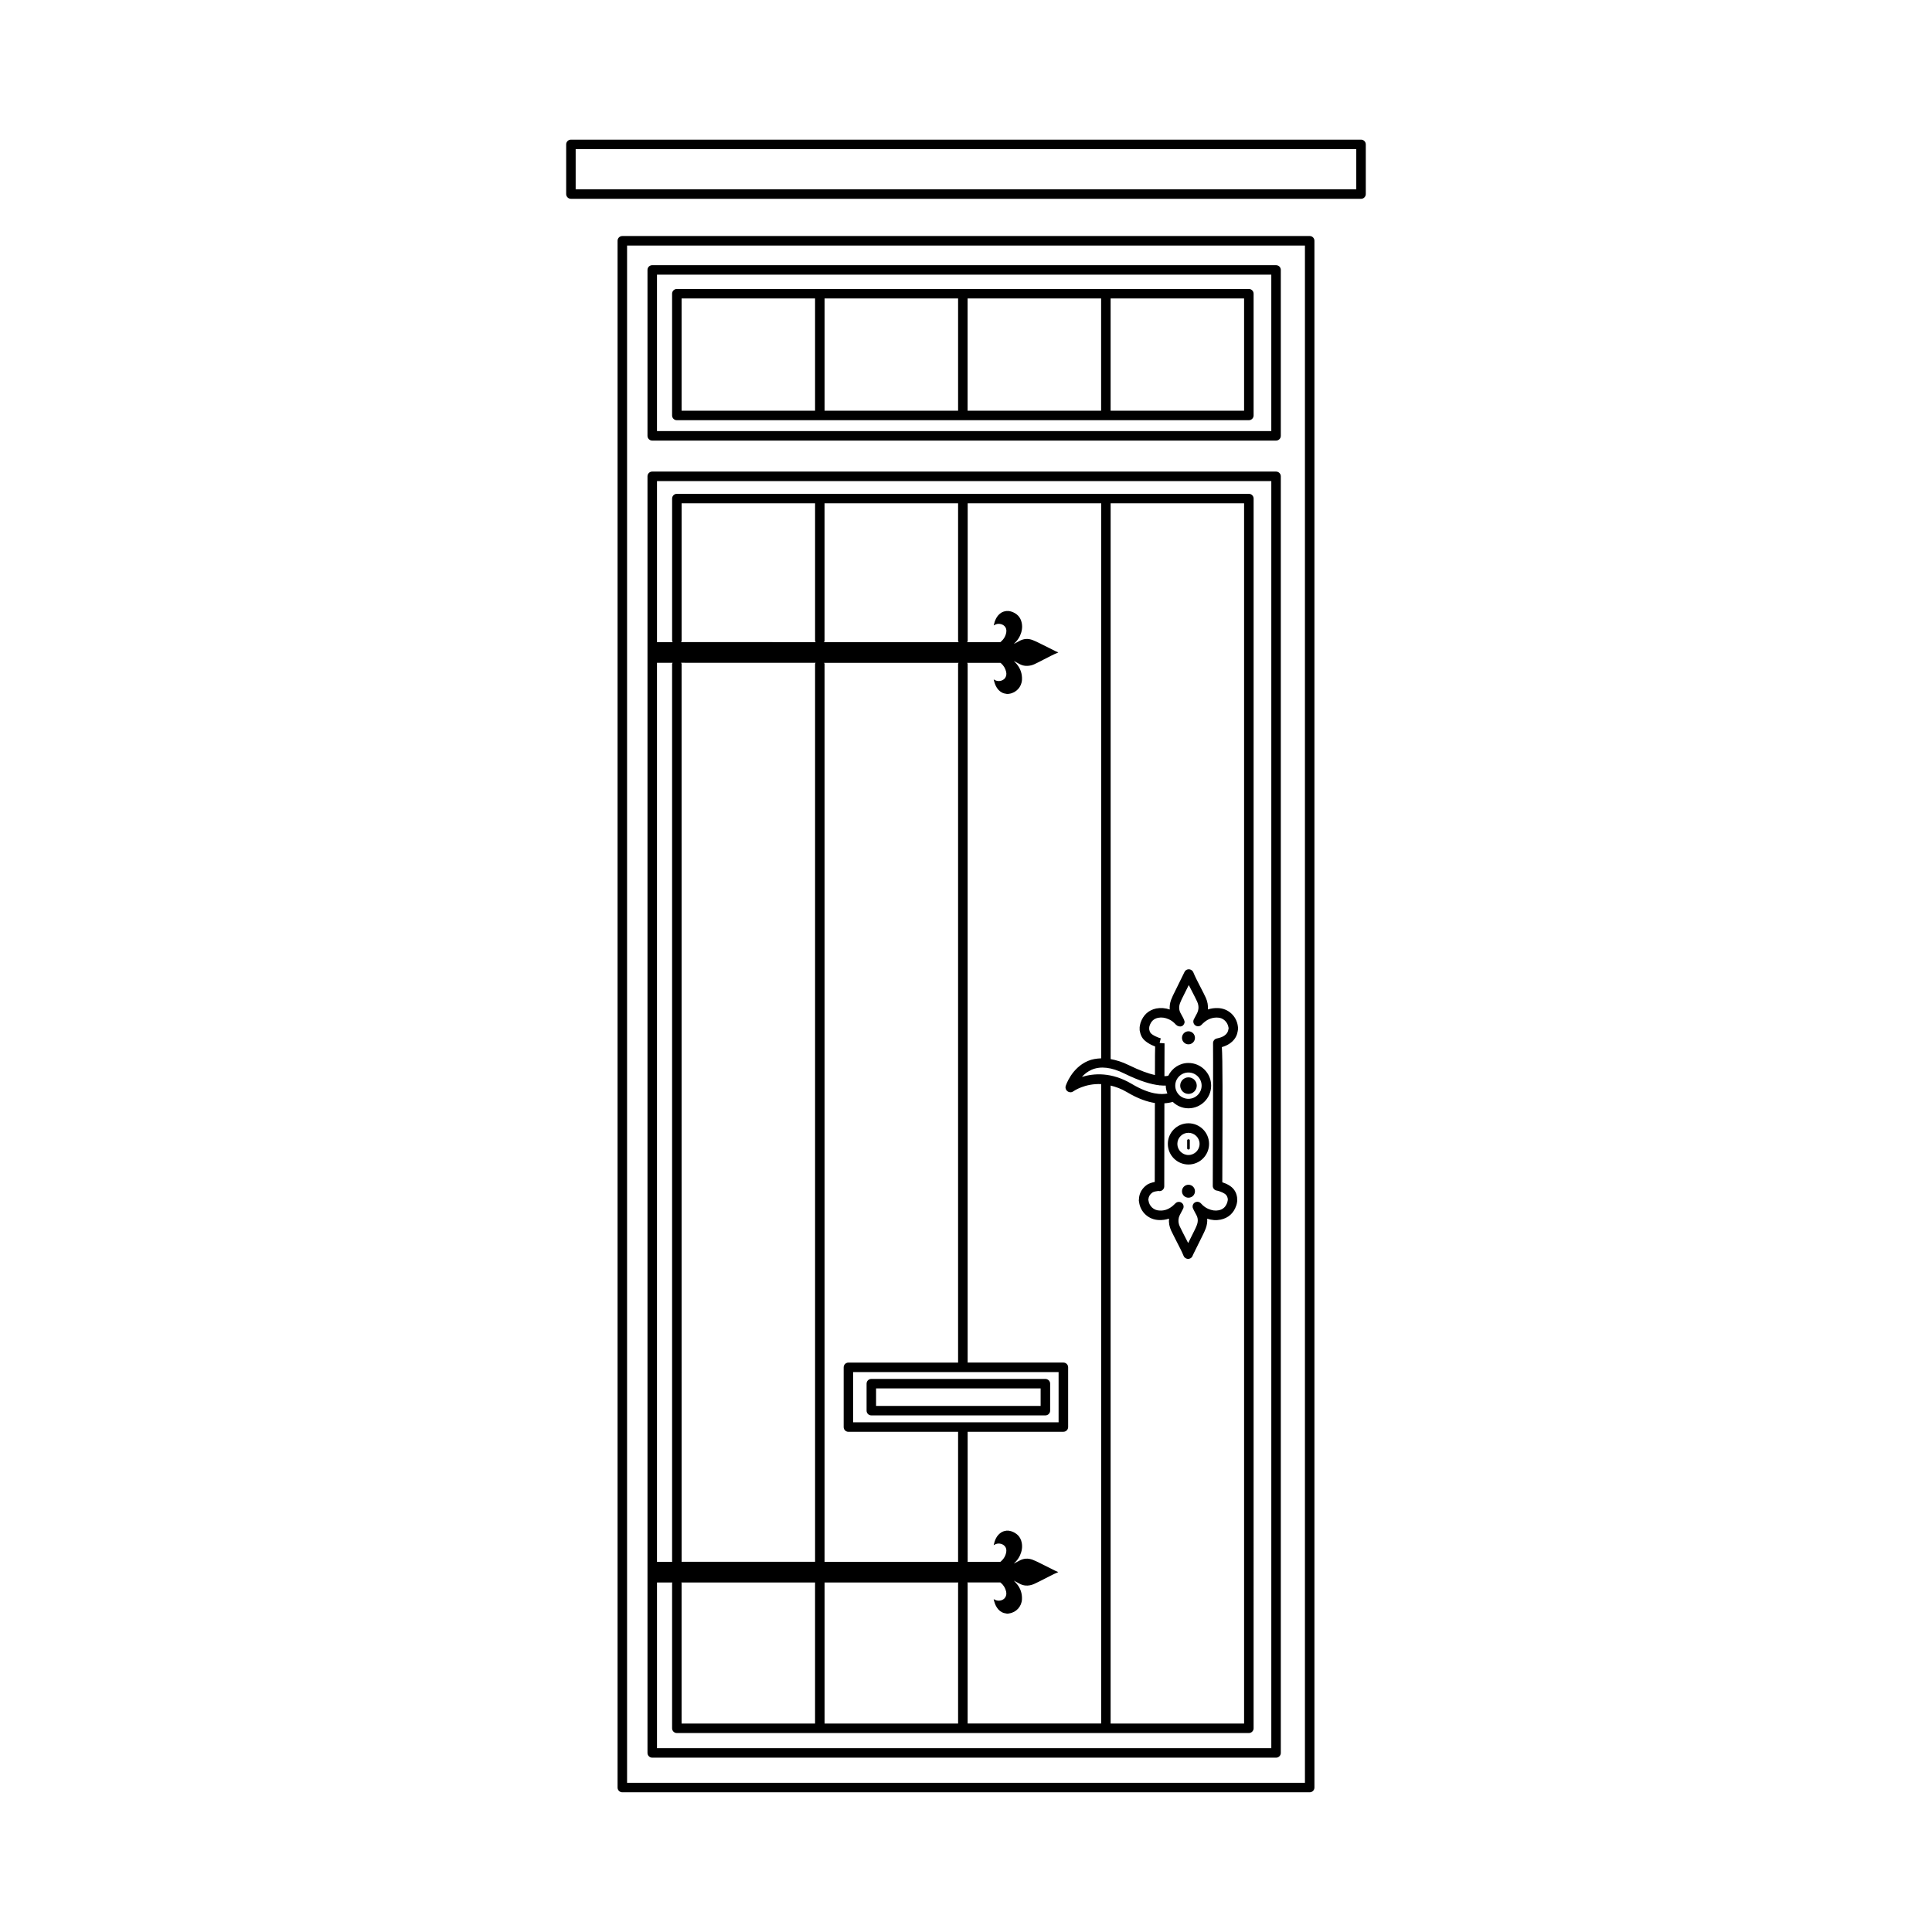<?xml version="1.0" encoding="UTF-8"?>
<!-- Uploaded to: ICON Repo, www.iconrepo.com, Generator: ICON Repo Mixer Tools -->
<svg fill="#000000" width="800px" height="800px" version="1.1" viewBox="144 144 512 512" xmlns="http://www.w3.org/2000/svg">
 <g>
  <path d="m504.69 181.01h-209.39c-0.695 0-1.258 0.562-1.258 1.258v13.16c0 0.695 0.562 1.258 1.258 1.258l209.39 0.004c0.695 0 1.258-0.562 1.258-1.258v-13.164c0-0.695-0.562-1.258-1.258-1.258zm-1.262 13.164h-206.87v-10.645h206.87z"/>
  <path d="m491.08 206.55h-182.16c-0.695 0-1.258 0.562-1.258 1.258v409.91c0 0.695 0.562 1.258 1.258 1.258h182.16c0.695 0 1.258-0.562 1.258-1.258v-409.91c0-0.695-0.562-1.262-1.258-1.262zm-1.258 409.91h-179.64v-407.39h179.64z"/>
  <path d="m458.95 433.9c1.215 0 2.203-0.984 2.203-2.203 0-1.195-0.984-2.188-2.203-2.188-1.195 0-2.188 0.988-2.188 2.188 0.008 1.219 0.992 2.203 2.188 2.203z"/>
  <path d="m458.95 441.68c-3.012 0-5.461 2.449-5.461 5.461 0 3.019 2.449 5.465 5.461 5.465 3.019 0 5.465-2.449 5.465-5.465 0-3.008-2.445-5.461-5.465-5.461zm0 8.41c-1.621 0-2.941-1.324-2.941-2.949 0-1.621 1.32-2.941 2.941-2.941 1.621 0 2.949 1.32 2.949 2.941 0 1.621-1.328 2.949-2.949 2.949z"/>
  <path d="m458.61 446.21v2.133c0 0.156 0.156 0.293 0.344 0.293 0.207 0 0.359-0.133 0.359-0.293v-2.133c0-0.168-0.152-0.293-0.359-0.293-0.188 0-0.344 0.129-0.344 0.293z"/>
  <path d="m458.95 420.76c0.953 0 1.727-0.777 1.727-1.719 0-0.961-0.77-1.738-1.727-1.738-0.941 0-1.715 0.77-1.715 1.738 0 0.941 0.777 1.719 1.715 1.719z"/>
  <path d="m458.95 457.97c-0.941 0-1.715 0.77-1.715 1.719 0 0.961 0.77 1.715 1.715 1.715 0.953 0 1.727-0.746 1.727-1.715 0-0.949-0.77-1.719-1.727-1.719z"/>
  <path d="m421.04 509.43h-46.129c-0.695 0-1.258 0.562-1.258 1.258v7.152c0 0.695 0.562 1.258 1.258 1.258h46.129c0.695 0 1.258-0.562 1.258-1.258v-7.152c0-0.691-0.57-1.258-1.258-1.258zm-1.262 7.156h-43.609v-4.637h43.609z"/>
  <path d="m316.85 609.8h165.32c0.695 0 1.258-0.562 1.258-1.258v-338.31c0-0.695-0.562-1.258-1.258-1.258l-165.32-0.004c-0.695 0-1.258 0.562-1.258 1.258v338.31c-0.004 0.691 0.562 1.262 1.258 1.262zm164.06-338.31v335.79h-162.8v-43.91h4.074c-0.012 0.066-0.07 0.105-0.07 0.168v38.477c0 0.695 0.562 1.258 1.258 1.258h151.59c0.695 0 1.258-0.562 1.258-1.258l0.004-325.89c0-0.695-0.562-1.258-1.258-1.258h-151.59c-0.695 0-1.258 0.562-1.258 1.258v37.691c0 0.141 0.105 0.23 0.145 0.359h-4.152v-42.676zm-120.76 42.68-35.668-0.004c0.047-0.125 0.152-0.215 0.152-0.359v-36.43h35.371v36.441c0 0.137 0.105 0.227 0.145 0.352zm37.754-36.793v36.441c0 0.141 0.105 0.23 0.145 0.359l-35.68-0.004c0.039-0.125 0.145-0.215 0.145-0.352v-36.441zm75.793 0v323.38h-35.371v-169.07c1.371 0.332 2.816 0.836 4.359 1.758 2.949 1.762 5.406 2.562 7.371 2.863l-0.035 20.914c-0.836 0.16-1.637 0.484-1.934 0.676-1.047 0.707-1.742 1.617-2.082 2.754-0.051 0.18-0.086 0.363-0.117 0.543l-0.086 0.957c0 0.109 0.039 0.324 0.07 0.434 0.348 2.641 2.535 4.637 5.203 4.734 1.004 0.047 1.867-0.09 2.727-0.367-0.105 1.066 0.086 2.121 0.555 3.148 0.262 0.555 0.539 1.109 0.82 1.652l0.875 1.719c0.562 1.09 1.137 2.176 1.598 3.32 0.098 0.23 0.215 0.414 0.43 0.555 0.227 0.18 0.504 0.277 0.785 0.277 0.105 0 0.207-0.016 0.312-0.039 0.383-0.098 0.699-0.363 0.852-0.73 0-0.012 0.117-0.293 0.117-0.297l2.606-5.266c0.293-0.59 0.57-1.176 0.797-1.785 0.312-0.871 0.438-1.723 0.367-2.543 1.219 0.406 2.387 0.488 3.562 0.25 2.031-0.414 3.473-1.727 4.133-3.707 0.109-0.281 0.156-0.551 0.195-0.766 0.012-0.07 0.066-0.387 0.066-0.457l-0.031-0.957c-0.102-0.734-0.352-1.402-0.734-1.945-0.711-1.059-2.109-1.723-3.184-2.066 0.082-23.473 0.105-32.391-0.121-35.824 0.777-0.223 1.414-0.504 2.004-0.891 1.074-0.719 1.773-1.648 2.066-2.715 0.066-0.207 0.105-0.422 0.141-0.641 0.012-0.07 0.074-0.441 0.074-0.516v-0.395c0-0.059-0.051-0.402-0.055-0.465-0.371-2.641-2.57-4.625-5.211-4.715-0.984-0.039-1.875 0.082-2.719 0.359 0.09-1.062-0.102-2.109-0.559-3.113-0.332-0.734-0.707-1.449-1.074-2.172l-0.594-1.152c-0.574-1.117-1.152-2.227-1.629-3.394-0.047-0.109-0.105-0.215-0.18-0.312-0.09-0.109-0.242-0.242-0.359-0.312-0.309-0.191-0.676-0.242-1.023-0.141-0.344 0.102-0.629 0.344-0.781 0.672l-2.519 5.133c-0.371 0.73-0.75 1.48-1.039 2.262-0.309 0.855-0.422 1.707-0.352 2.539-1.195-0.395-2.394-0.488-3.586-0.266-2.031 0.43-3.465 1.742-4.156 3.812-0.066 0.207-0.105 0.418-0.152 0.629-0.016 0.086-0.082 0.43-0.082 0.516v0.691c0 0.137 0.023 0.281 0.07 0.406 0.109 0.68 0.348 1.285 0.707 1.793 0.613 0.91 2.109 1.785 3.332 2.227-0.047 1.117-0.047 2.898-0.051 5.801l-0.004 1.77c-1.637-0.371-3.914-1.148-7.004-2.664-1.664-0.82-3.234-1.301-4.734-1.57l-0.004-147.29zm-31.75 151.11c4.281 2.106 7.227 2.898 9.281 3.125 0.039 0.004 0.059 0.039 0.102 0.039 0.02 0 0.035-0.02 0.055-0.023 0.594 0.059 1.117 0.082 1.562 0.055 0 0.012-0.004 0.016-0.004 0.02 0 0.734 0.176 1.426 0.422 2.082-1.492 0.312-4.566 0.367-9.383-2.508-5.438-3.246-10.176-2.84-13.266-1.883 0.66-0.742 1.523-1.445 2.609-1.914 2.336-1.004 5.238-0.664 8.621 1.008zm6.926-10.809c-0.145-0.215-0.25-0.48-0.328-0.922l0.023-0.574c0.023-0.117 0.047-0.238 0.082-0.332 0.402-1.211 1.129-1.883 2.254-2.121 0.941-0.188 1.879-0.047 2.871 0.402 0.695 0.324 1.273 0.754 1.828 1.387 0.082 0.082 0.293 0.246 0.383 0.301 0.484 0.277 1.117 0.301 1.523-0.082s0.539-0.898 0.293-1.391c-0.023-0.109-0.188-0.473-0.242-0.574-0.203-0.395-0.402-0.781-0.625-1.152-0.508-0.867-0.574-1.777-0.215-2.777 0.25-0.68 0.59-1.344 0.922-1.996l1.395-2.797c0.203 0.395 0.402 0.785 0.609 1.184l0.594 1.152c0.348 0.68 0.699 1.359 1.02 2.062 0.281 0.609 0.398 1.238 0.336 1.863-0.039 0.406-0.156 0.805-0.332 1.152-0.281 0.492-0.551 1.012-0.852 1.617-0.316 0.551-0.18 1.25 0.324 1.633 0.504 0.387 1.215 0.336 1.664-0.117 0.258-0.262 0.492-0.5 0.766-0.719 1.039-0.871 2.227-1.273 3.566-1.203 1.406 0.047 2.613 1.145 2.84 2.656l0.031 0.117c-0.004 0.023-0.066 0.344-0.07 0.367l-0.074 0.332c-0.141 0.523-0.492 0.969-1.043 1.34-0.492 0.324-1.094 0.543-1.945 0.719-0.578 0.121-0.996 0.629-1.004 1.223 0 0.047 0 0.09 0.004 0.125 0.047 1.391-0.039 27.641-0.074 37.719 0 0.559 0.367 1.055 0.906 1.211 0.098 0.031 0.188 0.047 0.289 0.051 0.535 0.109 2.031 0.645 2.438 1.258 0.168 0.238 0.273 0.52 0.324 0.781l0.031 0.414c-0.004 0.023-0.125 0.598-0.133 0.625-0.402 1.215-1.129 1.891-2.277 2.121-0.887 0.188-1.824 0.055-2.84-0.398-0.691-0.316-1.289-0.77-1.789-1.336l-0.004 0.004c-0.109-0.133-0.25-0.258-0.367-0.328-0.422-0.273-0.977-0.258-1.395 0.031-0.418 0.297-0.613 0.805-0.508 1.309 0.023 0.105 0.109 0.316 0.168 0.414l0.215 0.434c0.168 0.336 0.336 0.676 0.523 0.996 0.516 0.871 0.578 1.754 0.211 2.769-0.195 0.527-0.441 1.031-0.695 1.547l-1.617 3.246c-0.191-0.379-0.387-0.75-0.578-1.129l-0.867-1.691c-0.266-0.523-0.535-1.055-0.781-1.578-0.289-0.609-0.395-1.238-0.328-1.895 0.031-0.379 0.145-0.754 0.336-1.133l0.84-1.605c0.312-0.539 0.176-1.223-0.312-1.613-0.492-0.383-1.18-0.352-1.641 0.07l-0.312 0.301c-0.16 0.156-0.316 0.312-0.473 0.441-1.055 0.855-2.133 1.32-3.582 1.203-1.41-0.055-2.621-1.148-2.812-2.613-0.004-0.023-0.035-0.141-0.055-0.246l0.117-0.609c0.16-0.543 0.504-0.973 1.047-1.344 0.266-0.172 1.098-0.336 1.5-0.371 0.004 0.004 0.012 0.004 0.016 0.004 0.57 0.145 1.152-0.133 1.414-0.664 0.09-0.172 0.133-0.367 0.133-0.555l0.035-22.008c0.918-0.066 1.684-0.207 2.207-0.383 1.082 1.047 2.543 1.707 4.168 1.707 3.316 0 6.016-2.699 6.016-6.016 0-3.305-2.699-5.996-6.016-5.996-2.359 0-4.352 1.391-5.34 3.371-0.188 0.055-0.504 0.121-1.023 0.133l0.004-2.074c0.004-3.699 0.012-6.309 0.023-6.629l-1.254-0.102-0.035-0.074 0.289-1.152c-0.625-0.156-2.301-0.836-2.738-1.492zm6.582 14.023c0-1.918 1.57-3.477 3.492-3.477 1.93 0 3.496 1.562 3.496 3.477 0 1.93-1.57 3.496-3.496 3.496s-3.492-1.566-3.492-3.496zm-19.648-7.231c-1.219 0.047-2.398 0.223-3.477 0.684-4.375 1.867-5.856 6.469-5.914 6.664-0.109 0.348-0.031 0.734 0.168 1.055 0.203 0.312 0.555 0.523 0.926 0.574 0.359 0.059 0.664-0.039 0.934-0.238 0.172-0.121 3.059-2.109 7.371-1.914v169.45h-35.383v-37.211c0-0.066-0.059-0.105-0.07-0.168h8.742c0.02 0 0.09 0.059 0.121 0.09 0.73 0.621 1.199 1.391 1.41 2.324 0.133 0.629 0.055 1.219-0.383 1.738-0.59 0.699-1.723 0.887-2.578 0.438-0.105-0.055-0.211-0.109-0.344-0.168 0.176 0.805 0.414 1.547 0.852 2.215 0.457 0.711 1.078 1.234 1.906 1.473 0.238 0.066 0.484 0.102 0.719 0.141h0.367c0.09-0.02 0.168-0.035 0.262-0.047 1.879-0.258 3.316-1.848 3.394-3.742 0.07-1.547-0.402-2.926-1.387-4.109-0.227-0.293-0.508-0.535-0.75-0.805 0.047 0.012 0.09 0.035 0.133 0.055 0.465 0.246 0.934 0.492 1.391 0.73 0.484 0.273 0.984 0.43 1.535 0.484 0.816 0.07 1.602-0.09 2.344-0.438 0.797-0.352 1.57-0.77 2.344-1.152 1.316-0.664 2.594-1.379 3.961-1.941 0.02 0 0.035-0.016 0.047-0.035-0.246-0.109-0.492-0.191-0.719-0.312-1.367-0.684-2.734-1.367-4.102-2.051-0.648-0.324-1.301-0.648-1.984-0.91-1.211-0.449-2.418-0.379-3.578 0.297-0.402 0.23-0.84 0.449-1.27 0.66-0.031 0.035-0.066 0.047-0.105 0.055 0.02-0.055 0.055-0.082 0.09-0.105 0.648-0.574 1.164-1.258 1.527-2.051 0.492-1.078 0.695-2.215 0.457-3.387-0.301-1.527-1.281-2.504-2.746-3.008-0.238-0.082-0.473-0.105-0.711-0.156h-0.648c-0.02 0.012-0.055 0.023-0.082 0.023-0.484 0.055-0.934 0.23-1.336 0.504-1.152 0.785-1.613 1.984-1.906 3.285h0.047c0.055-0.047 0.133-0.07 0.203-0.109 0.414-0.246 0.863-0.332 1.344-0.281 1.031 0.121 1.953 0.91 1.738 2.227-0.168 1.008-0.672 1.848-1.43 2.516-0.047 0.035-0.09 0.066-0.156 0.09h-8.672c0-0.031 0.031-0.051 0.031-0.082l-0.004-34.387h25.375c0.695 0 1.258-0.562 1.258-1.258v-15.824c0-0.695-0.562-1.258-1.258-1.258h-25.375v-185.14c0-0.117-0.098-0.188-0.121-0.293h8.797c0.02 0 0.09 0.031 0.121 0.066 0.73 0.621 1.199 1.402 1.41 2.332 0.133 0.621 0.055 1.223-0.383 1.738-0.59 0.695-1.723 0.898-2.578 0.449-0.105-0.055-0.211-0.109-0.344-0.191 0.176 0.805 0.414 1.547 0.852 2.231 0.457 0.695 1.078 1.234 1.906 1.473 0.238 0.055 0.484 0.09 0.719 0.137h0.367c0.09 0 0.168-0.012 0.262-0.035 1.879-0.258 3.316-1.848 3.394-3.742 0.07-1.547-0.402-2.926-1.387-4.125-0.227-0.266-0.508-0.523-0.75-0.805 0.047 0.02 0.09 0.047 0.133 0.055 0.465 0.246 0.934 0.492 1.391 0.75 0.484 0.246 0.984 0.418 1.535 0.457 0.816 0.066 1.602-0.09 2.344-0.418 0.797-0.367 1.57-0.77 2.344-1.176 1.316-0.66 2.594-1.379 3.961-1.918 0.02-0.02 0.035-0.031 0.047-0.047-0.246-0.102-0.492-0.203-0.719-0.312-1.367-0.684-2.734-1.379-4.102-2.051-0.648-0.312-1.301-0.66-1.984-0.91-1.211-0.457-2.418-0.379-3.578 0.293-0.402 0.238-0.84 0.438-1.27 0.672-0.031 0.012-0.066 0.023-0.105 0.047 0.02-0.047 0.055-0.09 0.09-0.102 0.648-0.594 1.164-1.266 1.527-2.051 0.492-1.09 0.695-2.223 0.457-3.394-0.301-1.535-1.281-2.516-2.746-3.004-0.238-0.082-0.473-0.109-0.711-0.156h-0.648c-0.02 0-0.055 0.031-0.082 0.031-0.484 0.055-0.934 0.211-1.336 0.484-1.152 0.797-1.613 1.996-1.906 3.293 0.02-0.012 0.035-0.012 0.047-0.012 0.055-0.023 0.133-0.07 0.203-0.102 0.414-0.258 0.863-0.336 1.344-0.281 1.031 0.121 1.953 0.898 1.738 2.231-0.168 1.008-0.672 1.84-1.43 2.5-0.047 0.047-0.09 0.066-0.156 0.109h-8.785c0.039-0.125 0.145-0.215 0.145-0.359v-36.441h35.383l-0.004 147.1zm-37.902 139.07v37.215h-35.383v-37.383h35.453c-0.008 0.062-0.07 0.102-0.07 0.168zm-73.344-0.168h35.438v37.383h-35.371v-37.215c0.004-0.066-0.055-0.105-0.066-0.168zm-0.055-243.73 35.625 0.004c-0.031 0.105-0.125 0.188-0.125 0.301v237.94h-35.402c0-0.031 0.031-0.051 0.031-0.082l-0.004-237.85c0-0.121-0.094-0.203-0.125-0.312zm45.594 201.28v-13.305h54.441v13.305zm27.805-200.96v185.14h-29.066c-0.695 0-1.258 0.562-1.258 1.258v15.824c0 0.695 0.562 1.258 1.258 1.258h29.066v34.375c0 0.031 0.031 0.051 0.031 0.082h-35.418v-237.94c0-0.117-0.098-0.195-0.125-0.301l35.629 0.012c-0.02 0.102-0.117 0.172-0.117 0.289zm-75.762 237.94h-4.035v-238.25h4.133c-0.031 0.109-0.125 0.191-0.125 0.312v237.86c-0.004 0.027 0.027 0.047 0.027 0.078z"/>
  <path d="m316.85 260.76h165.32c0.695 0 1.258-0.562 1.258-1.258v-43.969c0-0.695-0.562-1.258-1.258-1.258l-165.32-0.004c-0.695 0-1.258 0.562-1.258 1.258v43.969c-0.004 0.695 0.562 1.262 1.258 1.262zm1.258-43.969h162.8v41.449h-162.8z"/>
  <path d="m474.96 220.58h-151.59c-0.695 0-1.258 0.562-1.258 1.258v32.266c0 0.695 0.562 1.258 1.258 1.258h151.59c0.695 0 1.258-0.562 1.258-1.258v-32.266c0-0.695-0.562-1.258-1.258-1.258zm-150.33 2.519h35.371v29.746h-35.371zm37.891 0h35.383v29.746h-35.383zm37.902 29.746v-29.746h35.383v29.746zm73.273 0h-35.371v-29.746h35.371z"/>
 </g>
</svg>